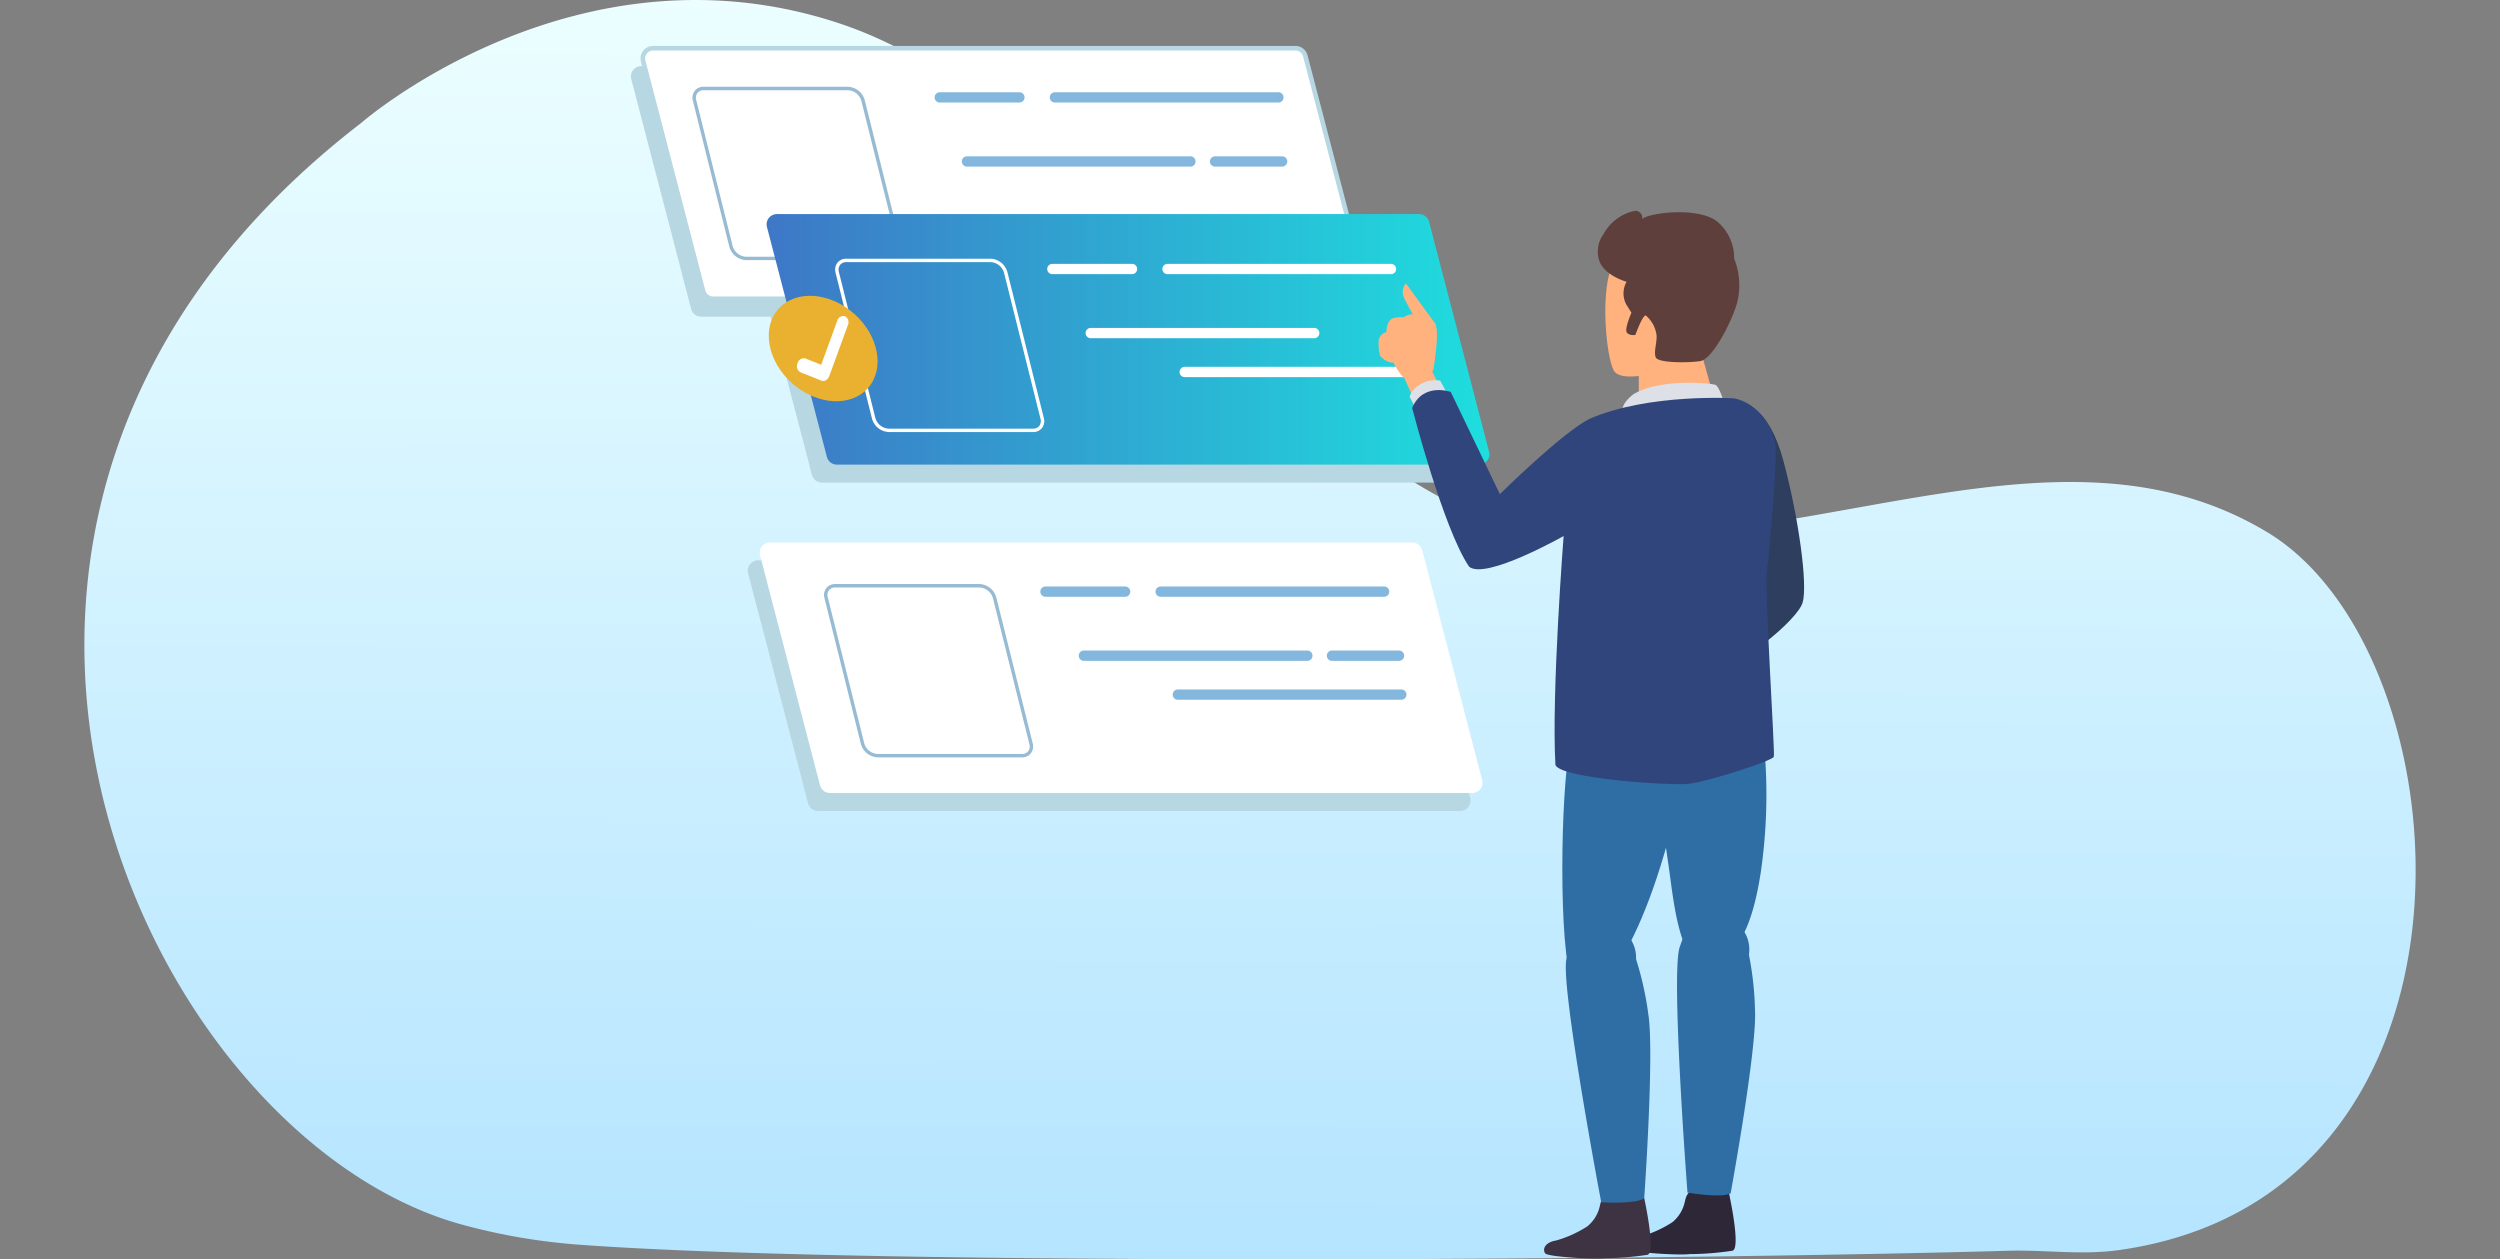 <svg xmlns="http://www.w3.org/2000/svg" xmlns:xlink="http://www.w3.org/1999/xlink" width="272.136" height="137.08" viewBox="0 0 272.136 137.08"><rect x="0" y="0" width="272.136" height="137.08" fill="#808080" stroke="none"/><defs><style>.a{fill:url(#a);}.b{fill:#b7d7e2;}.c,.h{fill:#fff;}.c{stroke:#b7d7e2;stroke-width:0.5px;}.d{fill:#97bbd3;}.e{fill:#83b7dd;}.f{fill:#84aee5;}.g{fill:url(#b);}.i{fill:#eab02f;}.j{fill:#2d2737;}.k{fill:#2f6da5;}.l{fill:#2d3e5e;}.m{fill:#ffb27d;}.n{fill:#dee0e8;}.o{fill:#5e3f3b;}.p{fill:#2f457c;}.q{fill:#3e3343;}.r,.t{opacity:0;}.s{fill:#c3dbf4;}.t{fill:#91bdde;}</style><linearGradient id="a" x1="0.499" y1="1.004" x2="0.502" y2="0.033" gradientUnits="objectBoundingBox"><stop offset="0" stop-color="#b4e4ff"/><stop offset="1" stop-color="#edffff"/></linearGradient><linearGradient id="b" y1="0.5" x2="1" y2="0.5" gradientUnits="objectBoundingBox"><stop offset="0" stop-color="#3e77c6"/><stop offset="1" stop-color="#1edede"/></linearGradient></defs><g transform="translate(8.882 0)"><path class="a" d="M39.189,14.54S62.676-6,91.546,3.779s51.379,54.294,79.27,55.761,53.825-13.7,75.845-.489,25.934,72.3-16.147,78.169c-4.082.569-7.989-.046-11.977.068-34.61,1-123.236,1.7-155.423-.647a66.761,66.761,0,0,1-13.16-2.264C15.212,124.6-16.1,57.094,39.189,14.54Z" transform="translate(-8.777 -1.138)"/><path class="b" d="M274.422,47.036H344.33a1.121,1.121,0,0,0,1.086-1.4L338.89,20.6a1.122,1.122,0,0,0-1.086-.838H267.9a1.121,1.121,0,0,0-1.086,1.4L273.336,46.2A1.122,1.122,0,0,0,274.422,47.036Z" transform="translate(-206.983 -12.563)"/><path class="b" d="M308.377,93.753h69.907a1.121,1.121,0,0,0,1.087-1.4l-6.526-25.032a1.122,1.122,0,0,0-1.086-.838H301.85a1.121,1.121,0,0,0-1.086,1.4l6.526,25.032A1.122,1.122,0,0,0,308.377,93.753Z" transform="translate(-227.791 -41.222)"/><path class="c" d="M277.788,41.986H347.7a1.121,1.121,0,0,0,1.086-1.4L342.256,15.55a1.122,1.122,0,0,0-1.086-.838H271.262a1.121,1.121,0,0,0-1.086,1.4L276.7,41.147A1.123,1.123,0,0,0,277.788,41.986Z" transform="translate(-209.046 -9.465)"/><g transform="translate(66.498 9.45)"><path class="d" d="M305.646,44.454H289.928A1.988,1.988,0,0,1,288.11,43l-3.966-15.879a1.25,1.25,0,0,1,.2-1.1,1.193,1.193,0,0,1,.967-.441h15.718a1.987,1.987,0,0,1,1.818,1.45l3.966,15.878a1.251,1.251,0,0,1-.2,1.1A1.193,1.193,0,0,1,305.646,44.454ZM285.309,25.959a.828.828,0,0,0-.673.3.887.887,0,0,0-.129.778l3.966,15.879a1.594,1.594,0,0,0,1.455,1.166h15.718a.827.827,0,0,0,.672-.3.887.887,0,0,0,.129-.778l-3.966-15.879a1.594,1.594,0,0,0-1.455-1.166Z" transform="translate(-284.098 -25.586)"/></g><path class="b" d="M307.285,186.22h69.908a1.121,1.121,0,0,0,1.086-1.4l-6.526-25.032a1.122,1.122,0,0,0-1.086-.838H300.759a1.121,1.121,0,0,0-1.086,1.4l6.526,25.032A1.122,1.122,0,0,0,307.285,186.22Z" transform="translate(-227.122 -97.948)"/><g transform="translate(95.818 17.016)"><path class="e" d="M384.711,46.28H360.385a.56.56,0,1,1,0-1.121h24.325a.56.56,0,1,1,0,1.121Z" transform="translate(-359.824 -45.159)"/></g><g transform="translate(122.825 17.016)"><path class="e" d="M437.436,46.28h-7.3a.56.56,0,1,1,0-1.121h7.3a.56.56,0,1,1,0,1.121Z" transform="translate(-429.577 -45.159)"/></g><g transform="translate(95.755 24.461)"><path class="f" d="M373.475,67.214H360.529a.287.287,0,0,1-.278-.215l-.579-2.222a.286.286,0,0,1,.278-.358H372.9a.287.287,0,0,1,.278.214l.579,2.223a.286.286,0,0,1-.278.358ZM360.6,66.84h12.766l-.534-2.048H360.062Z" transform="translate(-359.662 -64.419)"/></g><g transform="translate(111.847 24.461)"><path class="f" d="M415.037,67.214H402.091a.287.287,0,0,1-.278-.215l-.579-2.222a.286.286,0,0,1,.278-.358h12.946a.286.286,0,0,1,.278.214l.579,2.223a.281.281,0,0,1-.051.247A.285.285,0,0,1,415.037,67.214Zm-12.879-.374h12.766l-.534-2.048H401.625Z" transform="translate(-401.225 -64.419)"/></g><path class="g" d="M312.585,88.7h69.907a1.121,1.121,0,0,0,1.086-1.4l-6.526-25.032a1.122,1.122,0,0,0-1.086-.839H306.058a1.121,1.121,0,0,0-1.086,1.4L311.5,87.864A1.122,1.122,0,0,0,312.585,88.7Z" transform="translate(-230.37 -38.124)"/><g transform="translate(82.029 28.162)"><path class="h" d="M345.759,92.862H330.041a1.987,1.987,0,0,1-1.818-1.449l-3.966-15.879a1.251,1.251,0,0,1,.2-1.1,1.193,1.193,0,0,1,.967-.441H341.14a1.987,1.987,0,0,1,1.818,1.45l3.966,15.879a1.251,1.251,0,0,1-.2,1.1A1.193,1.193,0,0,1,345.759,92.862ZM325.422,74.368a.827.827,0,0,0-.672.3.888.888,0,0,0-.13.778l3.966,15.879a1.594,1.594,0,0,0,1.455,1.166h15.718a.826.826,0,0,0,.672-.3.887.887,0,0,0,.13-.778l-3.966-15.879a1.593,1.593,0,0,0-1.455-1.166Z" transform="translate(-324.211 -73.994)"/></g><g transform="translate(117.648 28.723)"><path class="h" d="M441.094,76.566H416.768a.56.56,0,1,1,0-1.121h24.326a.56.56,0,1,1,0,1.121Z" transform="translate(-416.207 -75.445)"/></g><g transform="translate(119.519 39.931)"><path class="h" d="M445.926,105.563H421.6a.56.56,0,1,1,0-1.121h24.325a.56.56,0,1,1,0,1.121Z" transform="translate(-421.039 -104.442)"/></g><g transform="translate(109.29 35.696)"><path class="h" d="M419.507,94.608H395.181a.56.56,0,1,1,0-1.121h24.325a.56.56,0,1,1,0,1.121Z" transform="translate(-394.62 -93.487)"/></g><g transform="translate(105.111 28.723)"><path class="h" d="M393.058,76.566h-8.669a.56.56,0,1,1,0-1.121h8.669a.56.56,0,1,1,0,1.121Z" transform="translate(-383.827 -75.445)"/></g><path class="h" d="M310.651,181.171h69.908a1.121,1.121,0,0,0,1.086-1.4l-6.526-25.032a1.122,1.122,0,0,0-1.086-.838H304.125a1.121,1.121,0,0,0-1.086,1.4l6.526,25.032A1.123,1.123,0,0,0,310.651,181.171Z" transform="translate(-229.185 -94.85)"/><g transform="translate(116.899 63.842)"><path class="e" d="M439.16,167.422H414.834a.56.56,0,1,1,0-1.121H439.16a.56.56,0,1,1,0,1.121Z" transform="translate(-414.273 -166.301)"/></g><g transform="translate(105.392 10.041)"><path class="e" d="M439.16,167.422H414.834a.56.56,0,1,1,0-1.121H439.16a.56.56,0,1,1,0,1.121Z" transform="translate(-414.273 -166.301)"/></g><g transform="translate(118.771 75.051)"><path class="e" d="M443.993,196.42H419.667a.56.56,0,1,1,0-1.121h24.325a.56.56,0,1,1,0,1.121Z" transform="translate(-419.106 -195.299)"/></g><g transform="translate(108.542 70.816)"><path class="e" d="M417.574,185.465H393.248a.56.56,0,1,1,0-1.121h24.325a.56.56,0,1,1,0,1.121Z" transform="translate(-392.687 -184.344)"/></g><g transform="translate(135.549 70.816)"><path class="e" d="M470.3,185.465H463a.56.56,0,1,1,0-1.121h7.3a.56.56,0,1,1,0,1.121Z" transform="translate(-462.441 -184.344)"/></g><g transform="translate(104.362 63.842)"><path class="e" d="M391.124,167.422h-8.67a.56.56,0,1,1,0-1.121h8.67a.56.56,0,1,1,0,1.121Z" transform="translate(-381.893 -166.301)"/></g><g transform="translate(92.855 10.041)"><path class="e" d="M391.124,167.422h-8.67a.56.56,0,1,1,0-1.121h8.67a.56.56,0,1,1,0,1.121Z" transform="translate(-381.893 -166.301)"/></g><path class="i" d="M5.066,0c2.8,0,5.074,2.916,5.077,6.509s-2.265,6.5-5.066,6.5S0,10.092,0,6.5,2.265,0,5.066,0Z" transform="translate(72.491 37.434) rotate(-48.553)"/><path class="h" d="M316.644,97.092a.545.545,0,0,1-.49.056l-2.3-.917a.754.754,0,0,1-.306-.982.7.7,0,0,1,.854-.518l1.717.686,1.74-4.766a.7.7,0,0,1,.854-.518.754.754,0,0,1,.307.982l-2.013,5.516A.9.9,0,0,1,316.644,97.092Z" transform="translate(-235.611 -55.71)"/><g transform="translate(141.161 22.959)"><path class="j" d="M558.309,336.054s-.52-1.112-2.451-.816-2.155.668-2.377,1.632a3.943,3.943,0,0,1-1.337,2.225,12.458,12.458,0,0,1-3.417,1.558c-1.337.223-1.486,1.038-1.189,1.409s5.349.667,6.463.519a31.941,31.941,0,0,0,4.68-.371C559.572,341.913,558.383,336.425,558.309,336.054Z" transform="translate(-520.122 -229.025)"/><path class="k" d="M568.723,262.954a3.652,3.652,0,0,0-2.684-4.1c-3.249-1.031-3.864.468-4.848,3.27s.845,26.733.845,26.733,3.741.637,4.7.072c0,0,2.85-15.579,2.652-19.854A34.669,34.669,0,0,0,568.723,262.954Z" transform="translate(-528.39 -181.994)"/><path class="l" d="M571.377,114.855s2.674.148,4.309,6.23,2.675,13.5,2.08,15.427-6.983,7.12-9.361,7.12-2.526-1.78-2.08-3.264,5.052-5.488,5.052-5.488-3.715-11.867-3.566-14.982S569.743,114.855,571.377,114.855Z" transform="translate(-531.592 -93.858)"/><g transform="translate(0 7.892)"><path class="m" d="M487.683,107.1l.443.045-.994-1.965s-2.527-.159-2.932.906l1.159,2.567Z" transform="translate(-481.386 -95.81)"/><path class="m" d="M481.809,91.947s.1-2.008-.617-2.293a1.842,1.842,0,0,0-1.517.271s-1.159-.118-1.528.375a2.216,2.216,0,0,0-.34,1.24,1.162,1.162,0,0,0-.823.766,4.887,4.887,0,0,0,.134,1.819s.756.927,1.631.7S481.809,91.947,481.809,91.947Z" transform="translate(-476.933 -86.24)"/><path class="m" d="M487.308,88.28s.268-2.628-.015-2.976-3.184-4.353-3.184-4.353a1.459,1.459,0,0,0-.256,1.461c.346.778,1.712,3.141,1.712,3.141l.007,2.018A4.444,4.444,0,0,0,487.308,88.28Z" transform="translate(-481.108 -80.952)"/><path class="m" d="M484.688,97.217s.693-4.221.22-4.8-2.791-.241-3.234-.074a6.134,6.134,0,0,0-1.837,2.362c-.17.62.985,2.862,1.679,3.357A2.94,2.94,0,0,0,484.688,97.217Z" transform="translate(-478.703 -87.786)"/></g><path class="n" d="M489.963,109.905l-.891-1.632a3.213,3.213,0,0,0-3.12,1.261c-.3.593-.149.593-.149.593l.669,1.335Z" transform="translate(-482.346 -89.799)"/><path class="m" d="M544.813,65.12s-2.2.561-3.443,3.931-.415,10.529.415,11.372,3.352.521,6.848-.632c3.695-1.218,4.943-5.052,5.6-7.581C555.5,67.367,551.282,62.383,544.813,65.12Z" transform="translate(-516.032 -62.87)"/><path class="m" d="M558.46,103.989l-1.783-6.378s-3.566-1.038-5.795,1.335l-.743,1.038v4.153A23.844,23.844,0,0,0,558.46,103.989Z" transform="translate(-521.795 -83.141)"/><path class="k" d="M567.227,200.262a58.666,58.666,0,0,1,0,16.687c-1.337,8.9-4.012,9.79-6.463,9.79s-3.12-7.12-3.566-10.235-2.229-13.795,1.114-16.242S565.444,197.592,567.227,200.262Z" transform="translate(-525.585 -145.074)"/><path class="k" d="M540.907,211.01s2.675-7.12-2.006-10.235-8.246-2.67-9.361,2.448-1.337,22.7.223,26.255S536.9,227.474,540.907,211.01Z" transform="translate(-508.626 -145.365)"/><path class="o" d="M539.2,63.09a3.206,3.206,0,0,0-.422,2.948c.633,1.579,2.953,2.211,2.953,2.211a2.531,2.531,0,0,0,0,2.527l.527.842s-.738,1.685-.527,2.106.949.316.949.316.844-2.317,1.16-2.106A3.384,3.384,0,0,1,545,74.146c0,.947-.316,1.685-.105,2.316s3.48.632,4.851.421,3.481-4.422,4.008-6.318a7.8,7.8,0,0,0-.317-4.843,5.131,5.131,0,0,0-1.582-3.791c-1.793-1.9-7.488-1.264-8.437-.526a.736.736,0,0,0-.949-.842A5.046,5.046,0,0,0,539.2,63.09Z" transform="translate(-514.711 -60.535)"/><path class="n" d="M556.573,111.037s-.5-1.746-.944-1.895-5.943-.742-8.915,1.039c-1.337,1.038-1.189,1.78-1.189,1.78S554.4,110.262,556.573,111.037Z" transform="translate(-518.965 -90.222)"/><path class="p" d="M521.5,111.882s-9.212-.593-15.75,2.225c-2.972,1.483-9.769,8.2-9.769,8.2l-5.349-11.125s-3.009-1.075-4.2,1.743c0,0,3.38,13.128,6.2,17.281,1.783,1.483,10.289-3.338,10.289-3.338s-1.337,17.207-.892,24.92c.595,1.483,12.184,2.225,14.264,2.076s9.361-2.521,9.509-2.967-1.04-18.245-.743-20.321,1.188-12.312.891-13.8S524.325,112.475,521.5,111.882Z" transform="translate(-482.757 -91.479)"/><path class="q" d="M534.421,337.205s-.52-1.112-2.452-.816-2.154.668-2.377,1.632a3.942,3.942,0,0,1-1.337,2.225,12.461,12.461,0,0,1-3.418,1.557c-1.337.223-1.486,1.038-1.189,1.409s5.349.668,6.463.519a31.949,31.949,0,0,0,4.681-.371C535.684,343.064,534.5,337.576,534.421,337.205Z" transform="translate(-505.482 -229.731)"/><path class="k" d="M537.27,264.986a3.654,3.654,0,0,0-3.12-3.782c-3.343-.667-3.789.89-4.458,3.782s3.789,26.477,3.789,26.477,3.789.223,4.68-.445c0,0,1.114-15.8.446-20.025A34.742,34.742,0,0,0,537.27,264.986Z" transform="translate(-509.223 -183.544)"/></g><g transform="translate(80.82 63.575)"><path class="d" d="M342.637,184.48H326.92a1.988,1.988,0,0,1-1.818-1.449l-3.966-15.879a1.251,1.251,0,0,1,.2-1.1,1.192,1.192,0,0,1,.967-.441h15.718a1.988,1.988,0,0,1,1.818,1.45L343.8,182.94a1.251,1.251,0,0,1-.2,1.1A1.193,1.193,0,0,1,342.637,184.48ZM322.3,165.986a.827.827,0,0,0-.673.3.889.889,0,0,0-.129.778l3.966,15.879a1.594,1.594,0,0,0,1.455,1.166h15.718a.826.826,0,0,0,.673-.3.887.887,0,0,0,.129-.778l-3.966-15.879a1.594,1.594,0,0,0-1.455-1.166Z" transform="translate(-321.09 -165.612)"/></g><g class="r" transform="translate(-40)"><path class="b" d="M325.972,272.567H395.88a1.121,1.121,0,0,0,1.086-1.4l-6.526-25.032a1.122,1.122,0,0,0-1.087-.838H319.446a1.121,1.121,0,0,0-1.086,1.4l6.526,25.032A1.122,1.122,0,0,0,325.972,272.567Z" transform="translate(-198.573 -150.918)"/><path class="h" d="M329.338,267.517h69.908a1.121,1.121,0,0,0,1.086-1.4l-6.526-25.032a1.123,1.123,0,0,0-1.086-.838H322.812a1.121,1.121,0,0,0-1.086,1.4l6.526,25.032A1.123,1.123,0,0,0,329.338,267.517Z" transform="translate(-200.637 -147.82)"/><g transform="translate(164.135 97.218)"><path class="e" d="M457.847,253.769H433.521a.56.56,0,1,1,0-1.121h24.325a.56.56,0,1,1,0,1.121Z" transform="translate(-432.96 -252.648)"/></g><g transform="translate(166.006 108.426)"><path class="e" d="M462.68,282.765H438.354a.56.56,0,1,1,0-1.121H462.68a.56.56,0,1,1,0,1.121Z" transform="translate(-437.793 -281.644)"/></g><g transform="translate(155.777 104.192)"><path class="e" d="M436.261,271.811H411.935a.56.56,0,1,1,0-1.121h24.325a.56.56,0,1,1,0,1.121Z" transform="translate(-411.374 -270.69)"/></g><g transform="translate(181.786 100.954)"><path class="e" d="M486.409,263.434h-7.3a.56.56,0,1,1,0-1.121h7.3a.56.56,0,1,1,0,1.121Z" transform="translate(-478.55 -262.313)"/></g><g transform="translate(182.784 104.192)"><path class="e" d="M488.986,271.811h-7.3a.56.56,0,1,1,0-1.121h7.3a.56.56,0,1,1,0,1.121Z" transform="translate(-481.127 -270.69)"/></g><g transform="translate(151.598 97.218)"><path class="e" d="M409.811,253.769h-8.67a.56.56,0,1,1,0-1.121h8.67a.56.56,0,1,1,0,1.121Z" transform="translate(-400.58 -252.648)"/></g><g transform="translate(155.715 111.637)"><path class="f" d="M425.025,292.745H412.079a.287.287,0,0,1-.278-.214l-.579-2.223a.286.286,0,0,1,.278-.358h12.946a.287.287,0,0,1,.277.214l.58,2.222a.286.286,0,0,1-.278.359Zm-12.879-.374h12.766l-.534-2.048H411.612Z" transform="translate(-411.213 -289.95)"/></g><g transform="translate(171.807 111.637)"><path class="f" d="M466.588,292.745H453.641a.287.287,0,0,1-.278-.214l-.579-2.223a.287.287,0,0,1,.278-.358h12.946a.287.287,0,0,1,.278.214l.579,2.222a.286.286,0,0,1-.277.359Zm-12.879-.374h12.766l-.534-2.048H453.174Z" transform="translate(-452.775 -289.95)"/></g><g transform="translate(127.436 96.626)"><path class="d" d="M359.724,269.984H344.006a1.988,1.988,0,0,1-1.818-1.449l-3.966-15.879a1.251,1.251,0,0,1,.2-1.1,1.192,1.192,0,0,1,.967-.441h15.718a1.988,1.988,0,0,1,1.818,1.45l3.966,15.878a1.251,1.251,0,0,1-.2,1.1A1.193,1.193,0,0,1,359.724,269.984Zm-20.337-18.493a.827.827,0,0,0-.673.3.889.889,0,0,0-.129.779l3.966,15.878a1.6,1.6,0,0,0,1.455,1.166h15.718a.825.825,0,0,0,.672-.3.885.885,0,0,0,.129-.778l-3.966-15.879a1.594,1.594,0,0,0-1.455-1.166Z" transform="translate(-338.176 -251.117)"/></g></g><g class="r" transform="translate(18.546 9.824)"><path class="s" d="M130.547,152.587H58.662v-11.52L93.878,95.074q8.632-11.946,12.009-19.626A36.811,36.811,0,0,0,109.263,60.6q0-9.472-4.146-15.1t-12.18-5.632q-9.061,0-13.89,6.912T74.218,64.354H57.209l-.256-.512Q56.61,48.226,66.44,37.389t26.5-10.837q15.983,0,24.959,9.258T126.871,60.6a41.677,41.677,0,0,1-5.428,20.352q-5.429,9.856-16.625,24.106L80.544,139.446h50Z" transform="translate(-56.941 -26.552)"/></g><rect class="t" width="272.136" height="1.044" rx="0.522" transform="translate(-8.882 135.957)"/></g></svg>